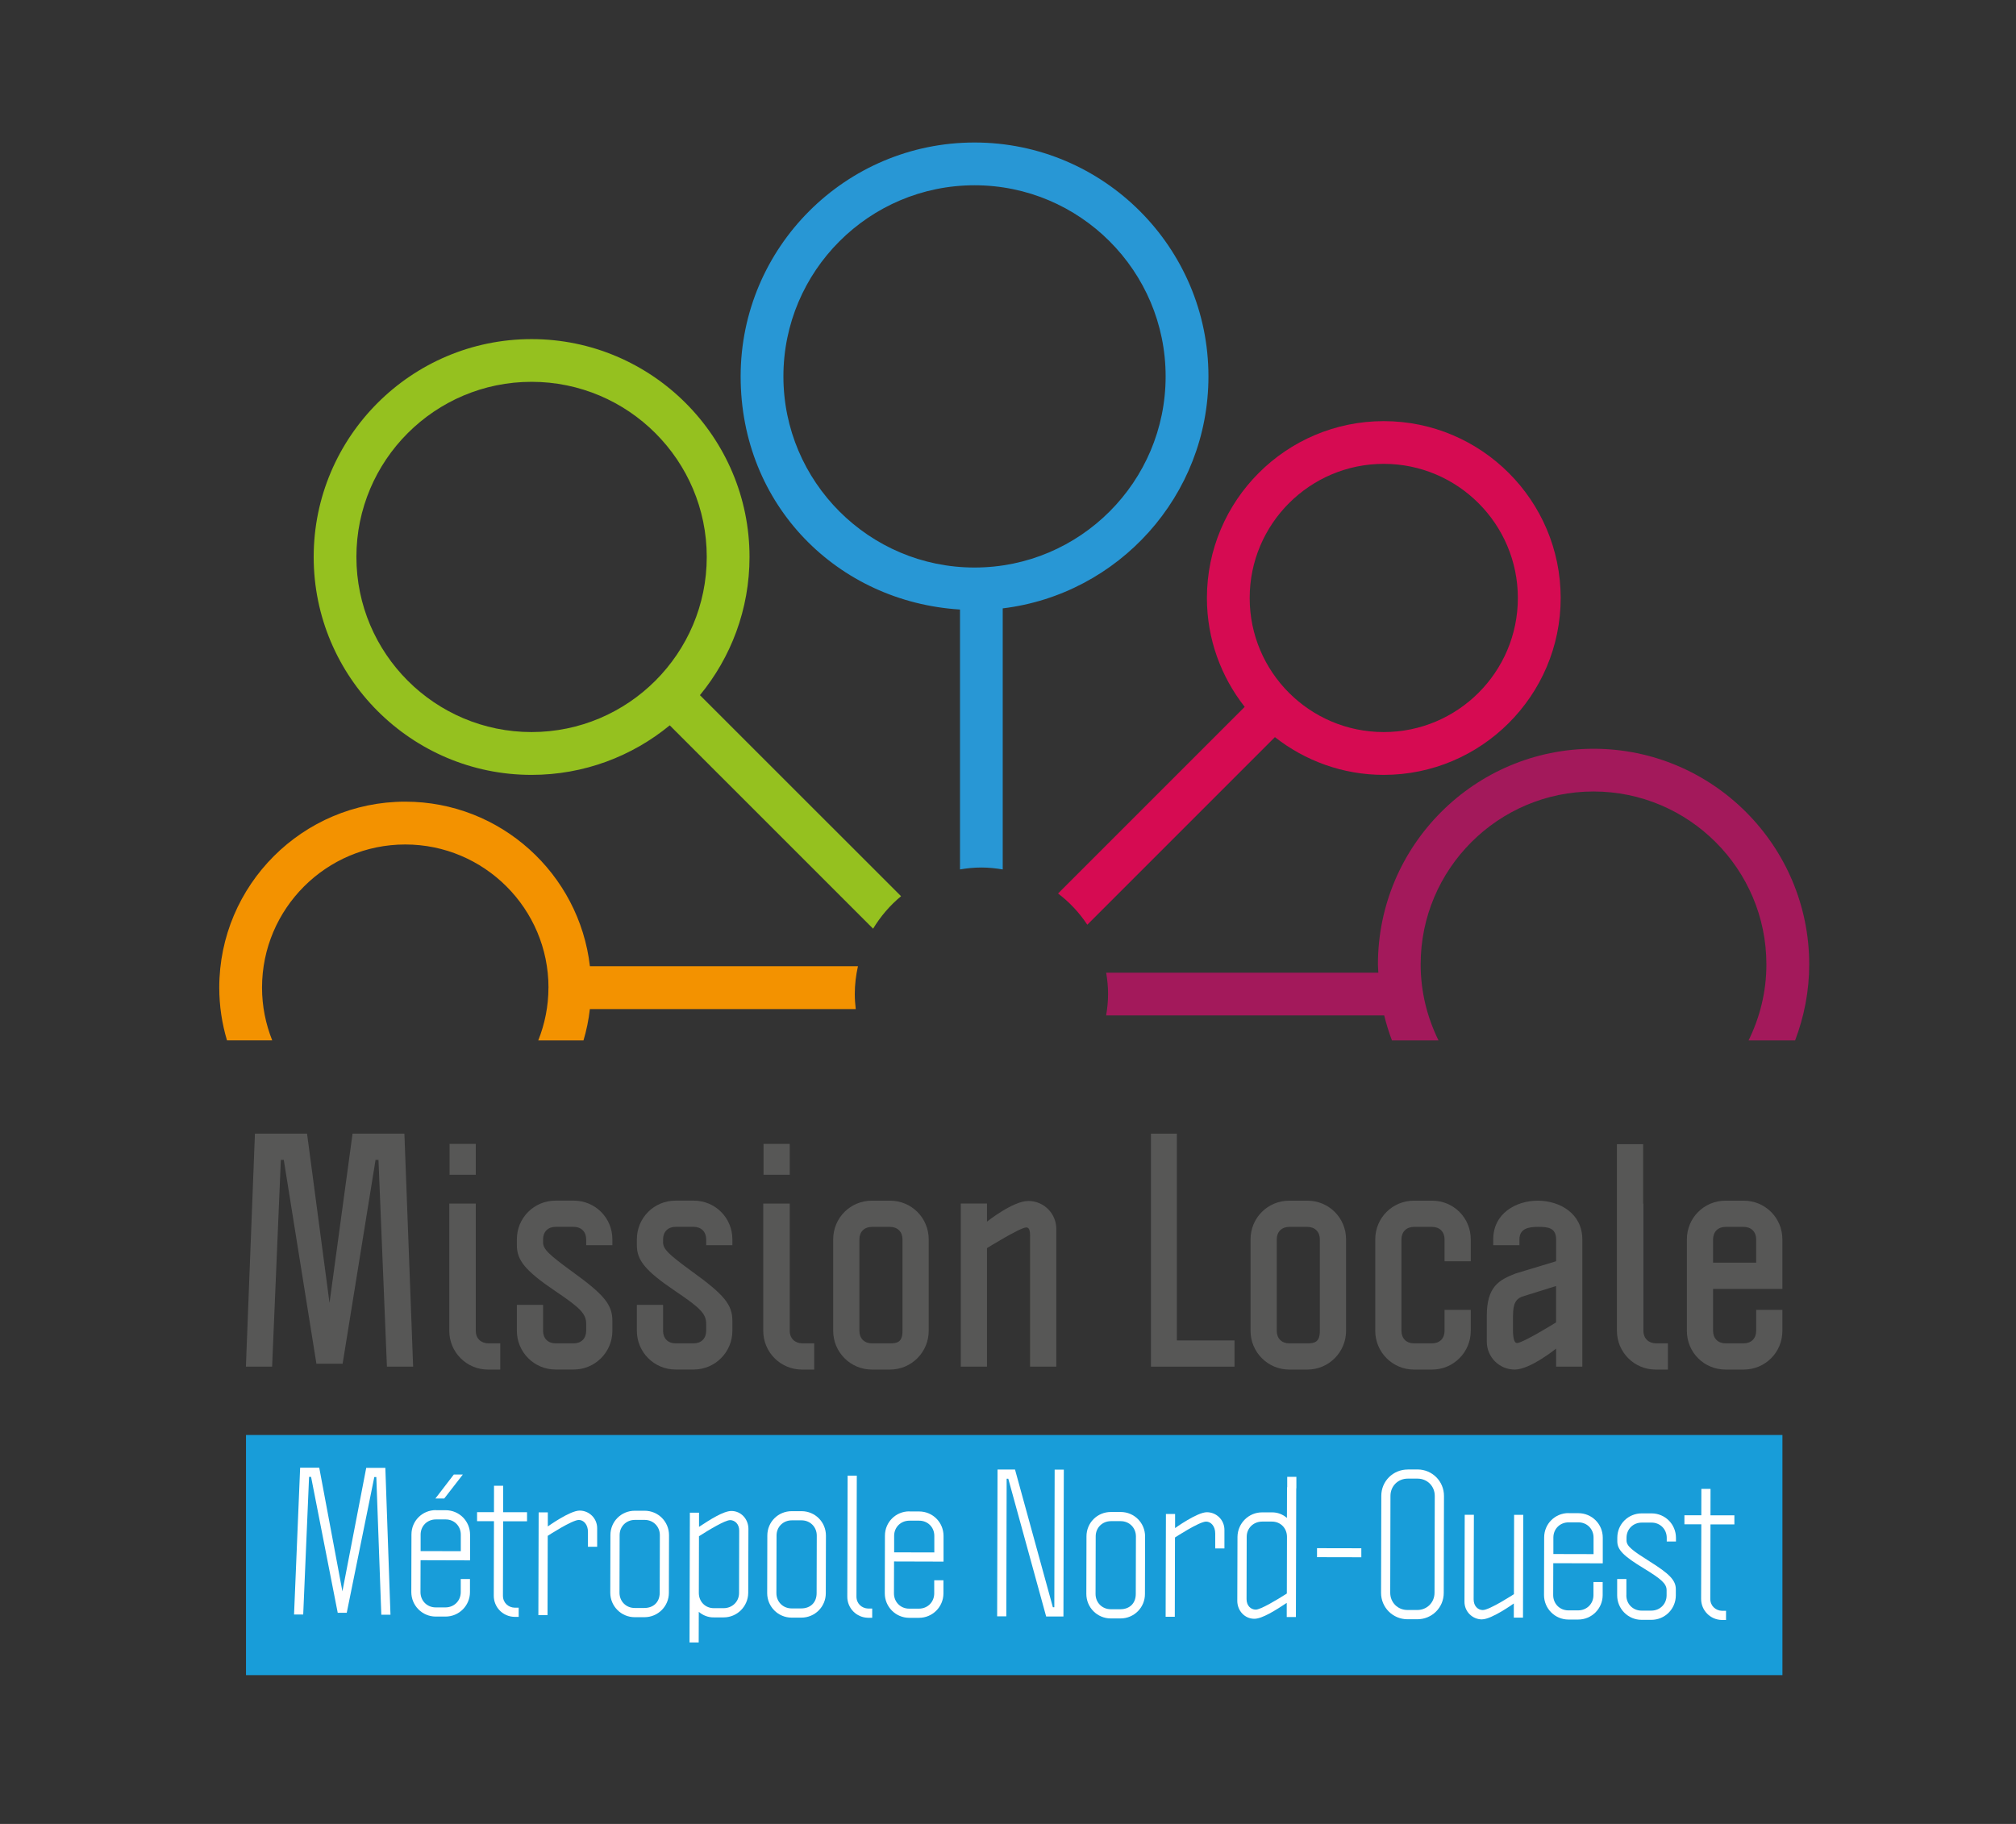 <?xml version="1.0" encoding="UTF-8"?>
<svg xmlns="http://www.w3.org/2000/svg" version="1.1" viewBox="0 0 420 380">
  <rect x="0" y="0" width="420" height="380" fill="#333333" stroke="none"/>
  <defs>
    <style>
      .cls-1 {
        fill: #95c11f;
      }

      .cls-2 {
        fill: #fff;
      }

      .cls-3 {
        fill: none;
      }

      .cls-4 {
        fill: #2897d5;
      }

      .cls-5 {
        fill: #f39200;
      }

      .cls-6 {
        fill: #189dd9;
      }

      .cls-7 {
        fill: #575756;
      }

      .cls-8 {
        fill: #d60b52;
      }

      .cls-9 {
        fill: #a3195b;
      }
    </style>
  </defs>
  <!-- Generator: Adobe Illustrator 28.7.5, SVG Export Plug-In . SVG Version: 1.2.0 Build 176)  -->
  <g>
    <g id="Calque_1">
      <rect class="cls-3" width="420" height="380"/>
      <g>
        <g>
          <path class="cls-4" d="M208.9,181.13v-54.38c24.1-2.91,42.86-23.46,42.86-48.33,0-26.87-21.86-48.73-48.73-48.73s-48.73,21.86-48.73,48.73,20.24,46.99,45.7,48.57v54.15c1.45-.25,2.93-.4,4.45-.4s3,.16,4.45.4ZM163.21,78.42c0-21.96,17.86-39.82,39.82-39.82s39.81,17.86,39.81,39.82-17.85,39.82-39.81,39.82-39.82-17.87-39.82-39.82Z"/>
          <path class="cls-8" d="M265.6,153.57c6.26,4.91,14.12,7.87,22.68,7.87,20.32,0,36.86-16.53,36.86-36.85s-16.53-36.85-36.86-36.85-36.84,16.52-36.84,36.85c0,8.56,2.96,16.42,7.87,22.68l-38.88,38.88c2.38,1.81,4.44,4.01,6.09,6.51l39.09-39.09ZM288.28,96.64c15.41,0,27.94,12.54,27.94,27.95s-12.52,27.93-27.94,27.93-27.93-12.52-27.93-27.93,12.52-27.95,27.93-27.95Z"/>
          <path class="cls-9" d="M368,200.93c0,5.69-1.36,11.05-3.72,15.84h9.7c1.87-4.93,2.94-10.26,2.94-15.84,0-24.77-20.16-44.93-44.93-44.93s-44.92,20.16-44.92,44.93c0,.58.07,1.15.09,1.72h-56.71c.25,1.45.4,2.93.4,4.45s-.16,3-.41,4.46h57.94c.43,1.78.97,3.51,1.61,5.2h9.7c-2.36-4.79-3.72-10.15-3.72-15.84,0-19.86,16.16-36.02,36.01-36.02s36.02,16.16,36.02,36.02Z"/>
          <path class="cls-5" d="M114.26,205.78c0,3.88-.77,7.58-2.12,10.98h9.42c.63-2.11,1.08-4.29,1.33-6.53h55.39c-.12-1.03-.2-2.07-.2-3.13,0-1.99.24-3.92.66-5.79h-55.84c-2.22-19.27-18.62-34.29-38.47-34.29-21.37,0-38.75,17.38-38.75,38.75,0,3.82.57,7.5,1.61,10.98h9.42c-1.35-3.4-2.12-7.1-2.12-10.98,0-16.45,13.38-29.83,29.84-29.83s29.84,13.38,29.84,29.83Z"/>
          <path class="cls-1" d="M181.89,193.49c1.56-2.57,3.52-4.87,5.83-6.77l-41.9-41.89c6.45-7.84,10.33-17.87,10.33-28.79,0-25.03-20.38-45.39-45.41-45.39s-45.39,20.36-45.39,45.39,20.36,45.4,45.39,45.4c10.92,0,20.95-3.88,28.79-10.32l42.37,42.37ZM110.74,152.52c-20.12,0-36.49-16.36-36.49-36.49s16.36-36.48,36.49-36.48,36.5,16.36,36.5,36.48-16.37,36.49-36.5,36.49Z"/>
        </g>
        <g>
          <rect class="cls-6" x="51.25" y="298.97" width="320.09" height="50.03"/>
          <g>
            <path class="cls-2" d="M71.33,331.57l4.97-25.76h3.98s1.07,30.6,1.07,30.6h-1.91s-1.04-28.68-1.04-28.68h-.42s-5.74,28.28-5.74,28.28h-1.88s-5.55-28.31-5.55-28.31h-.42s-1.22,28.67-1.22,28.67h-1.91s1.27-30.59,1.27-30.59h3.98s4.83,25.79,4.83,25.79Z"/>
            <path class="cls-2" d="M90.82,314.64h2.03c2.83.01,5.08,2.27,5.08,5.1v5.35s-10.31-.03-10.31-.03l-.02,6.65c0,1.8,1.37,3.18,3.17,3.18h2.03c1.8,0,3.18-1.36,3.19-3.16v-2.75s1.92,0,1.92,0v2.75c-.01,2.79-2.28,5.08-5.11,5.07h-2.03c-2.83-.01-5.08-2.31-5.08-5.1l.03-12.01c0-2.83,2.27-5.08,5.1-5.07ZM92.84,316.56h-2.03c-1.8,0-3.18,1.36-3.18,3.16v3.44s8.37.02,8.37.02v-3.44c.01-1.8-1.36-3.18-3.16-3.18ZM92.55,312.2h-1.84s3.84-5,3.84-5h1.88s-3.88,5-3.88,5Z"/>
            <path class="cls-2" d="M104.78,332.46c0,1.49,1.14,2.45,2.44,2.49h.84s0,1.91,0,1.91h-.88c-2.41-.05-4.32-2-4.31-4.41l.04-15.52h-3.52s0-1.88,0-1.88h3.52s.01-5.5.01-5.5h1.91s-.01,5.51-.01,5.51h4.98s0,1.89,0,1.89h-4.98s-.04,15.51-.04,15.51Z"/>
            <path class="cls-2" d="M114.12,318.03s4.6-3.31,6.63-3.31c2.03,0,3.67,1.65,3.66,3.68v3.86s-1.92,0-1.92,0v-3.1c.01-1.53-.9-2.49-1.9-2.49-1.42,0-6.48,3.31-6.48,3.31l-.04,16.52h-1.91s.06-21.41.06-21.41h1.91s0,2.95,0,2.95Z"/>
            <path class="cls-2" d="M132.27,314.75h2.03c2.83.01,5.08,2.27,5.08,5.1l-.03,12.01c0,2.79-2.27,5.08-5.1,5.07h-2.03c-2.83-.01-5.08-2.31-5.08-5.1l.03-12.01c0-2.83,2.27-5.08,5.1-5.07ZM132.22,335.01h2.03c1.8,0,3.18-1.13,3.19-3.16l.03-12.01c0-1.8-1.37-3.18-3.17-3.18h-2.03c-1.8,0-3.18,1.36-3.18,3.16l-.03,12.01c0,1.8,1.37,3.18,3.17,3.18Z"/>
            <path class="cls-2" d="M152.37,314.8c1.99,0,3.52,1.65,3.55,3.68l-.04,13.42c-.05,2.79-2.31,5.08-5.14,5.07h-1.99c-1.22.03-2.33-.43-3.17-1.16l-.02,6.38h-1.91s.07-27.03.07-27.03h1.91s0,2.95,0,2.95c2.3-1.52,5.1-3.31,6.75-3.31ZM152.1,316.71c-1.03,0-4.33,1.98-6.48,3.35l-.03,11.81c0,1.8,1.33,3.18,3.13,3.18h2.03c1.8,0,3.22-1.36,3.22-3.16l.03-13c0-1.38-.91-2.18-1.91-2.19Z"/>
            <path class="cls-2" d="M164.96,314.84h2.03c2.83.01,5.08,2.27,5.08,5.1l-.03,12.01c0,2.79-2.27,5.08-5.1,5.07h-2.03c-2.83-.01-5.08-2.31-5.08-5.1l.03-12.01c0-2.83,2.27-5.08,5.1-5.07ZM164.91,335.1h2.03c1.8,0,3.18-1.13,3.19-3.16l.03-12.01c0-1.8-1.37-3.18-3.17-3.18h-2.03c-1.8,0-3.18,1.36-3.18,3.16l-.03,12.01c0,1.8,1.37,3.18,3.17,3.18Z"/>
            <path class="cls-2" d="M181.71,337.05h-.88c-2.41-.05-4.32-2-4.31-4.41l.07-25.2h1.91s-.07,25.2-.07,25.2c0,1.49,1.14,2.45,2.44,2.49h.84s0,1.91,0,1.91Z"/>
            <path class="cls-2" d="M189.46,314.9h2.03c2.83.01,5.08,2.27,5.08,5.1v5.35s-10.31-.03-10.31-.03l-.02,6.65c0,1.8,1.37,3.18,3.17,3.18h2.03c1.8,0,3.18-1.36,3.19-3.16v-2.75s1.92,0,1.92,0v2.75c-.01,2.79-2.28,5.08-5.11,5.07h-2.03c-2.83-.01-5.08-2.31-5.08-5.1l.03-12.01c0-2.83,2.27-5.08,5.1-5.07ZM191.49,316.82h-2.03c-1.8,0-3.18,1.36-3.18,3.16v3.44s8.37.02,8.37.02v-3.44c.01-1.8-1.36-3.18-3.16-3.18Z"/>
            <path class="cls-2" d="M219.34,334.86h.31s.07-28.67.07-28.67h1.91s-.08,30.59-.08,30.59h-3.6s-7.89-28.7-7.89-28.7h-.34s-.07,28.67-.07,28.67h-1.91s.08-30.59.08-30.59h3.64s7.89,28.7,7.89,28.7Z"/>
            <path class="cls-2" d="M231.45,315.01h2.03c2.83.01,5.08,2.27,5.08,5.1l-.03,12.01c0,2.79-2.27,5.08-5.1,5.07h-2.03c-2.83-.01-5.08-2.31-5.08-5.1l.03-12.01c0-2.83,2.27-5.08,5.1-5.07ZM231.4,335.27h2.03c1.8,0,3.18-1.13,3.19-3.16l.03-12.01c0-1.8-1.37-3.18-3.17-3.18h-2.03c-1.8,0-3.18,1.36-3.18,3.16l-.03,12.01c0,1.8,1.37,3.18,3.17,3.18Z"/>
            <path class="cls-2" d="M244.8,318.37s4.6-3.31,6.63-3.31c2.03,0,3.67,1.65,3.66,3.68v3.86s-1.92,0-1.92,0v-3.1c.01-1.53-.9-2.49-1.9-2.49-1.42,0-6.48,3.31-6.48,3.31l-.04,16.52h-1.91s.06-21.41.06-21.41h1.91s0,2.95,0,2.95Z"/>
            <path class="cls-2" d="M270.05,310.06l-.07,26.84h-1.91s0-2.95,0-2.95c-2.3,1.52-5.1,3.31-6.75,3.31-1.99,0-3.52-1.65-3.55-3.68l.04-13.42c.05-2.79,2.31-5.08,5.14-5.07h1.99c1.22-.03,2.33.43,3.17,1.16l.02-6.38h.04s0-2.18,0-2.18h1.91s0,2.38,0,2.38h-.04ZM264.98,317.01h-2.03c-1.8,0-3.22,1.36-3.22,3.16l-.03,13c0,1.38.91,2.18,1.91,2.18,1.03,0,4.33-1.98,6.48-3.35l.03-11.81c0-1.8-1.33-3.18-3.13-3.18Z"/>
            <path class="cls-2" d="M283.6,324.44l-9.22-.02v-1.87s9.23.02,9.23.02v1.87Z"/>
            <path class="cls-2" d="M293.3,306.15h2.03c3.06.01,5.51,2.47,5.5,5.53l-.05,20.19c0,3.06-2.46,5.5-5.53,5.49h-2.03c-3.06-.01-5.51-2.47-5.5-5.52l.05-20.19c0-3.06,2.46-5.5,5.53-5.49ZM293.22,335.43h2.03c2.03.01,3.6-1.55,3.61-3.58l.05-20.19c0-2.03-1.56-3.6-3.59-3.6h-2.03c-2.03-.01-3.6,1.55-3.61,3.58l-.05,20.19c0,2.03,1.56,3.6,3.59,3.6Z"/>
            <path class="cls-2" d="M308.76,337.39c-2.03,0-3.67-1.65-3.66-3.68l.05-18.12h1.91s-.05,17.63-.05,17.63c0,1.41.91,2.22,1.91,2.22,1.42,0,6.48-3.31,6.48-3.31l.04-16.52h1.91s-.06,21.41-.06,21.41h-1.91s0-2.95,0-2.95c0,0-4.6,3.31-6.63,3.31Z"/>
            <path class="cls-2" d="M326.8,315.26h2.03c2.83.01,5.08,2.27,5.08,5.1v5.35s-10.31-.03-10.31-.03l-.02,6.65c0,1.8,1.37,3.18,3.17,3.18h2.03c1.8,0,3.18-1.36,3.19-3.16v-2.75s1.92,0,1.92,0v2.75c-.01,2.79-2.28,5.08-5.11,5.07h-2.03c-2.83-.01-5.08-2.31-5.08-5.1l.03-12.01c0-2.83,2.27-5.08,5.1-5.07ZM328.83,317.17h-2.03c-1.8,0-3.18,1.36-3.18,3.16v3.44s8.37.02,8.37.02v-3.44c.01-1.8-1.36-3.18-3.16-3.18Z"/>
            <path class="cls-2" d="M338.82,332.38c0,1.8,1.37,3.18,3.17,3.18h2.03c1.8,0,3.18-1.36,3.19-3.16v-1.11c0-1.38-1.22-2.37-4.73-4.52-4.17-2.53-5.54-3.84-5.54-5.64v-.76c0-2.83,2.27-5.08,5.11-5.07h2.03c2.83.01,5.08,2.27,5.08,5.1v.76s-1.92,0-1.92,0v-.76c0-1.8-1.37-3.18-3.17-3.18h-2.03c-1.8,0-3.18,1.36-3.18,3.16v.57c0,1.19,1.26,2.11,4.77,4.33,4.17,2.61,5.5,3.95,5.5,5.83v1.3c-.01,2.79-2.27,5.08-5.11,5.07h-2.03c-2.83-.01-5.08-2.31-5.08-5.1v-3.4s1.92,0,1.92,0v3.4Z"/>
            <path class="cls-2" d="M356.31,333.11c0,1.49,1.14,2.45,2.44,2.49h.84s0,1.91,0,1.91h-.88c-2.41-.05-4.32-2-4.31-4.41l.04-15.52h-3.52s0-1.88,0-1.88h3.52s.01-5.5.01-5.5h1.91s-.01,5.51-.01,5.51h4.98s0,1.89,0,1.89h-4.98s-.04,15.51-.04,15.51Z"/>
          </g>
        </g>
        <g>
          <path class="cls-7" d="M68.66,271.38l4.79-35.19h10.8l1.82,48.54h-5.46l-1.76-43.08h-.61l-6.86,42.47h-5.46l-6.8-42.47h-.61l-1.82,43.08h-5.46l1.88-48.54h10.86l4.67,35.19Z"/>
          <path class="cls-7" d="M101.79,279.88h2.43v5.46h-2.55c-4.49,0-8.07-3.64-8.07-8.07v-26.51h5.52v26.51c0,1.58,1.09,2.61,2.67,2.61ZM99.12,244.75h-5.46v-6.43h5.46v6.43Z"/>
          <path class="cls-7" d="M113.14,277.27c0,1.58,1.03,2.61,2.61,2.61h3.76c1.58,0,2.61-1.03,2.61-2.61v-1.46c0-2.12-1.28-3.34-6.31-6.74-6.49-4.37-8.13-6.55-8.13-9.65v-1.21c0-4.49,3.58-8.07,8.07-8.07h3.76c4.49,0,8.07,3.58,8.07,8.07v1.21h-5.46v-1.21c0-1.58-1.03-2.61-2.61-2.61h-3.76c-1.58,0-2.61,1.03-2.61,2.61v.61c0,1.46,1.21,2.55,6.01,6.07,6.73,4.85,8.43,6.92,8.43,10.31v2.06c0,4.43-3.58,8.07-8.07,8.07h-3.76c-4.49,0-8.07-3.64-8.07-8.07v-5.4h5.46v5.4Z"/>
          <path class="cls-7" d="M138.14,277.27c0,1.58,1.03,2.61,2.61,2.61h3.76c1.58,0,2.61-1.03,2.61-2.61v-1.46c0-2.12-1.28-3.34-6.31-6.74-6.49-4.37-8.13-6.55-8.13-9.65v-1.21c0-4.49,3.58-8.07,8.07-8.07h3.76c4.49,0,8.07,3.58,8.07,8.07v1.21h-5.46v-1.21c0-1.58-1.03-2.61-2.61-2.61h-3.76c-1.58,0-2.61,1.03-2.61,2.61v.61c0,1.46,1.21,2.55,6.01,6.07,6.73,4.85,8.43,6.92,8.43,10.31v2.06c0,4.43-3.58,8.07-8.07,8.07h-3.76c-4.49,0-8.07-3.64-8.07-8.07v-5.4h5.46v5.4Z"/>
          <path class="cls-7" d="M167.2,279.88h2.43v5.46h-2.55c-4.49,0-8.07-3.64-8.07-8.07v-26.51h5.52v26.51c0,1.58,1.09,2.61,2.67,2.61ZM164.53,244.75h-5.46v-6.43h5.46v6.43Z"/>
          <path class="cls-7" d="M181.65,250.15h3.76c4.49,0,8.07,3.58,8.07,8.07v19.05c0,4.43-3.58,8.07-8.07,8.07h-3.76c-4.49,0-8.07-3.64-8.07-8.07v-19.05c0-4.49,3.58-8.07,8.07-8.07ZM181.65,279.88h3.76c1.58,0,2.61-.3,2.61-2.61v-19.05c0-1.58-1.03-2.61-2.61-2.61h-3.76c-1.58,0-2.61,1.03-2.61,2.61v19.05c0,1.58,1.03,2.61,2.61,2.61Z"/>
          <path class="cls-7" d="M205.62,254.52s5.4-4.31,8.62-4.31,5.82,2.61,5.82,5.82v28.7h-5.46v-27.24c0-1.27-.24-1.76-.79-1.76-1.28,0-8.19,4.31-8.19,4.31v24.69h-5.46v-33.98h5.46v3.76Z"/>
          <path class="cls-7" d="M245.18,279.27h12.01v5.46h-17.41v-48.54h5.4v43.08Z"/>
          <path class="cls-7" d="M268.6,250.15h3.76c4.49,0,8.07,3.58,8.07,8.07v19.05c0,4.43-3.58,8.07-8.07,8.07h-3.76c-4.49,0-8.07-3.64-8.07-8.07v-19.05c0-4.49,3.58-8.07,8.07-8.07ZM268.6,279.88h3.76c1.58,0,2.61-.3,2.61-2.61v-19.05c0-1.58-1.03-2.61-2.61-2.61h-3.76c-1.58,0-2.61,1.03-2.61,2.61v19.05c0,1.58,1.03,2.61,2.61,2.61Z"/>
          <path class="cls-7" d="M294.58,250.15h3.76c4.49,0,8.07,3.58,8.07,8.07v4.55h-5.46v-4.55c0-1.58-1.03-2.61-2.61-2.61h-3.76c-1.58,0-2.61,1.03-2.61,2.61v19.05c0,1.58,1.03,2.61,2.61,2.61h3.76c1.58,0,2.61-1.03,2.61-2.61v-4.37h5.46v4.37c0,4.43-3.58,8.07-8.07,8.07h-3.76c-4.49,0-8.07-3.64-8.07-8.07v-19.05c0-4.49,3.58-8.07,8.07-8.07Z"/>
          <path class="cls-7" d="M315.75,265.32l8.44-2.55v-4.55c0-2.49-1.82-2.61-3.7-2.61h-.12c-1.94,0-3.82.36-3.82,2.61v1.21h-5.46v-1.21c0-5.46,4.79-8.07,9.28-8.07h.12c4.49.06,9.16,2.67,9.16,8.07v26.51h-5.46v-3.76s-5.4,4.37-8.62,4.37-5.82-2.61-5.82-5.82v-5.4c0-6.07,2.55-7.46,6.01-8.8ZM315.99,279.82c1.28,0,8.19-4.31,8.19-4.31v-7.58l-7.16,2.24c-1.7.73-1.82,2.18-1.82,4.85v2.06c0,1.7.3,2.73.79,2.73Z"/>
          <path class="cls-7" d="M347.48,285.34h-2.55c-4.49,0-8.07-3.64-8.07-8.07v-38.89h5.46v12.38h.06v26.51c0,1.58,1.09,2.61,2.67,2.61h2.43v5.46Z"/>
          <path class="cls-7" d="M359.5,250.15h3.76c4.49,0,8.07,3.58,8.07,8.07v10.31h-14.44v8.74c0,1.58,1.03,2.61,2.61,2.61h3.76c1.58,0,2.61-1.03,2.61-2.61v-4.37h5.46v4.37c0,4.49-3.58,8.07-8.07,8.07h-3.76c-4.49,0-8.07-3.58-8.07-8.07v-19.05c0-4.49,3.58-8.07,8.07-8.07ZM363.26,255.61h-3.76c-1.58,0-2.61,1.03-2.61,2.61v4.85h8.98v-4.85c0-1.58-1.03-2.61-2.61-2.61Z"/>
        </g>
      </g>
    </g>
  </g>
</svg>